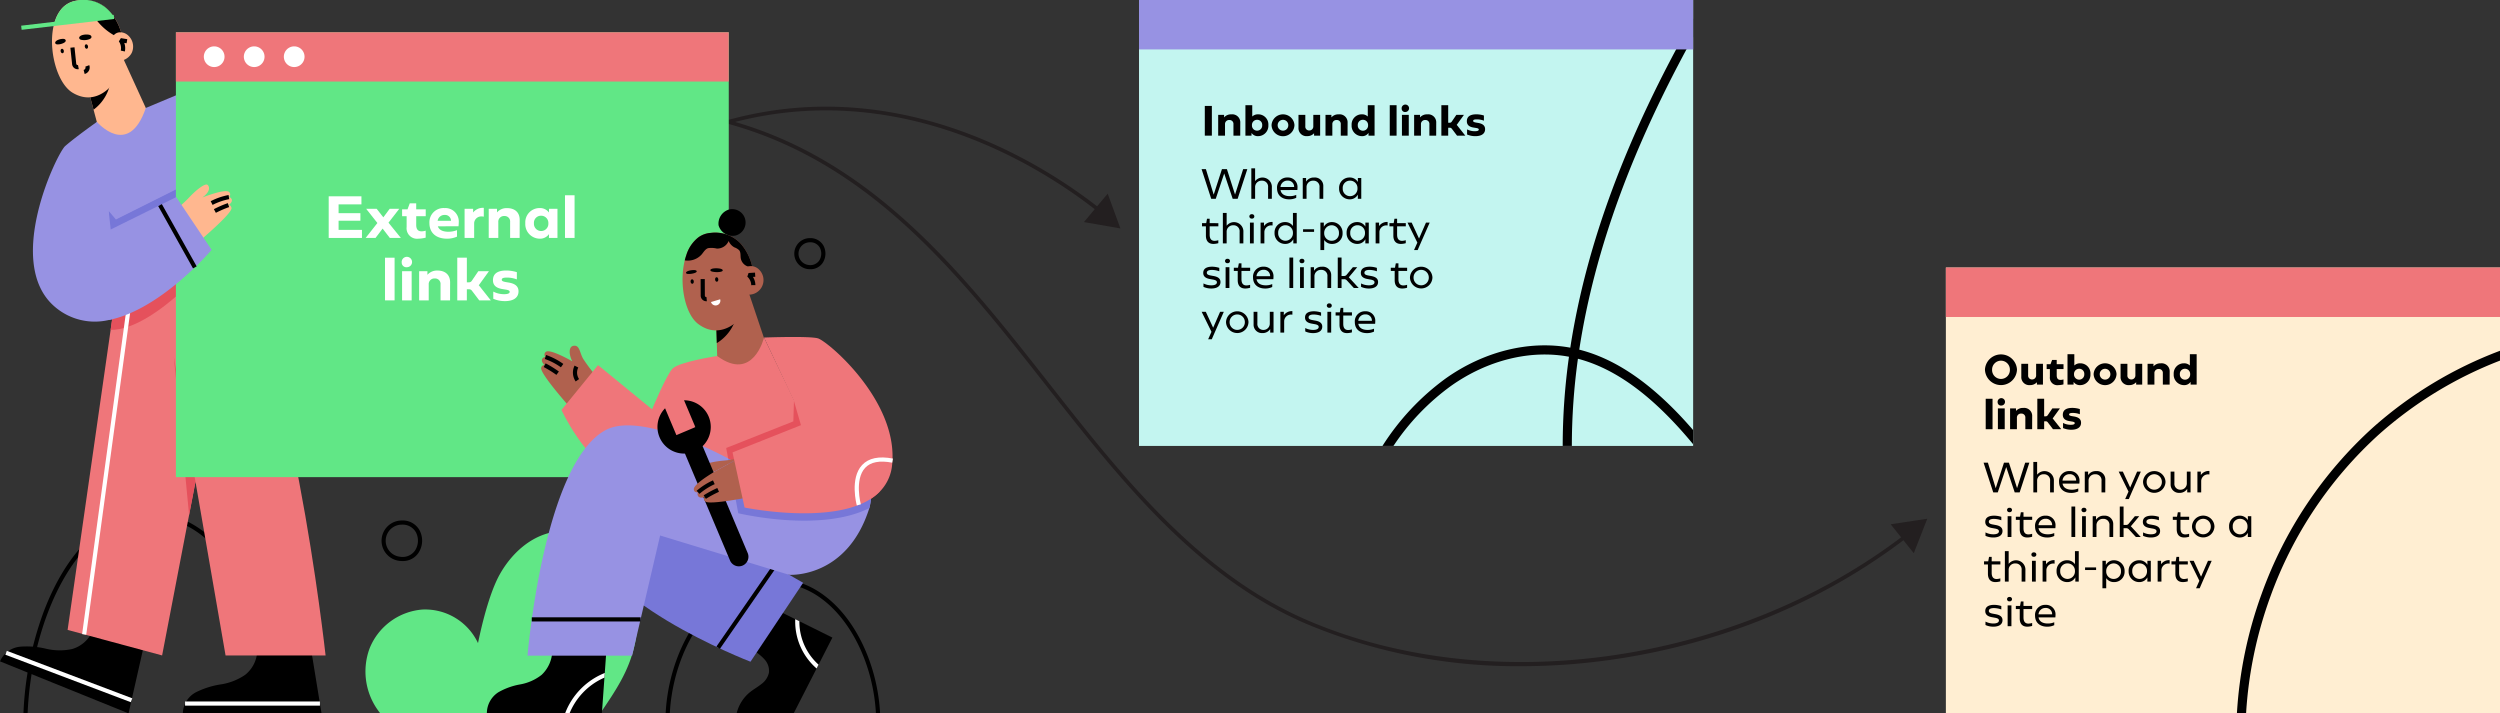 <svg xmlns="http://www.w3.org/2000/svg" xmlns:xlink="http://www.w3.org/1999/xlink" id="Layer_1" data-name="Layer 1" viewBox="0 0 672.75 192"><rect x="0" y="0" width="672.75" height="192" fill="#333333" stroke="none"/><defs><style>.cls-1{fill:none;}.cls-2{clip-path:url(#clip-path);}.cls-3{fill:#231f20;}.cls-4{fill:#ffb78f;}.cls-5{fill:#9792e3;}.cls-6{fill:#ef767a;}.cls-7{fill:#e5515c;}.cls-8{fill:#7777d8;}.cls-9{fill:#61e786;}.cls-10{fill:#fff;}.cls-11{clip-path:url(#clip-path-2);}.cls-12{clip-path:url(#clip-path-3);}.cls-13{fill:#b0614e;}.cls-14{fill:#666;}.cls-15{fill:#c3f5f0;}.cls-16{fill:#ffeed2;}</style><clipPath id="clip-path"><rect class="cls-1" x="-167.427" y="72" width="149.116" height="120"/></clipPath><clipPath id="clip-path-2"><path class="cls-1" d="M206.38 162.834l17.615 8.742L213.574 191.97H198.227a10.497 10.497.0 013.61-5.721c.982-.789 2.1-1.395 3.077-2.189a5.14 5.14.0 002.017-3.09 4.593 4.593.0 00-1.184-3.514 13.616 13.616.0 00-2.951-2.405"/></clipPath><clipPath id="clip-path-3"><path class="cls-1" d="M163.201 174.72l-1.234 17.25H131.016a6.731 6.731.0 013.084-5.675 18.059 18.059.0 015.899-2.125 12.988 12.988.0 005.737-2.554 9.1 9.1.0 002.882-6.63"/></clipPath></defs><g class="cls-2"><path d="M-88.249 213.182a111.044 111.044.0 015.833-53.474A111.046 111.046.0 01-52.473 115.02 111.046 111.046.0 01-4.758 90.184a111.047 111.047.0 0153.792.096l-.615 2.386a108.588 108.588.0 00-52.594-.088A108.573 108.573.0 00-50.83 116.856a108.574 108.574.0 00-29.272 43.696A108.578 108.578.0 00-85.81 212.835z"/></g><path class="cls-3" d="M409.357 179.277a146.537 146.537.0 01-57.749-11.369c-29.683-12.711-50.248-38.888-70.137-64.203-23.122-29.432-47.032-59.866-85.665-70.42a.5.5.0 01-.002-.964c47.06-13.043 86.005 12.506 100.566 24.095l-.623.783C281.489 45.849 243.65 21.001 197.824 32.815c37.924 11.068 61.56 41.158 84.434 70.272 19.81 25.217 40.296 51.292 69.745 63.901 49.434 21.167 115.535 11.594 160.748-23.279l.611.791c-22.337 17.227-49.636 28.61-78.947 32.919A172.452 172.452.0 01409.357 179.277z"/><polygon class="cls-3" points="298.081 52.111 301.507 61.476 291.684 59.761 298.081 52.111"/><polygon class="cls-3" points="515.001 148.872 518.634 139.586 508.775 141.081 515.001 148.872"/><path d="M73.69 191.994c-.812-18.987-7.622-37.112-17.348-46.176-4.735-4.413-10.192-6.745-15.78-6.745h-.016c-5.594.004-11.056 2.345-15.793 6.77C15.031 154.923 8.231 173.038 7.43 191.994l-1.119-.047a88.811 88.811.0 015.388-27.179c3.134-8.335 7.384-15.162 12.29-19.744 10.057-9.393 23.056-9.402 33.118-.025 9.93 9.255 16.879 27.683 17.703 46.948z"/><polygon class="cls-4" points="25.48 37.346 33.254 40.261 41.143 33.221 32.551 14.419 26.765 20.714 23.712 24.035 25.176 29.521 26.054 32.811 25.48 37.346"/><path d="M26.765 20.714l-3.052 3.321 1.464 5.486a11.753 11.753.0 004.644-7.98C28.775 21.268 27.788 20.99 26.765 20.714z"/><path class="cls-4" d="M32.903 9.905l-.078.446-.032.176-.097.538-.078.446-1.923 10.656S26.212 28.925 19.548 24.96c-3.833-2.285-6.151-9.986-5.42-16.221.063-.534.147-1.058.252-1.567.021-.098.043-.195.065-.293.004-.013.006-.024.011-.039.048-.21.102-.416.16-.618a11.823 11.823.0 01.432-1.275c.013-.037.028-.074.043-.11q.198-.47.431-.91a8.634 8.634.0 01.587-.947A6.544 6.544.0 0120.33.217 11.754 11.754.0 0123.4.032a8.902 8.902.0 015.233 2.179A13.845 13.845.0 0132.41 8.137c.128.373.226.705.301.978q.045.164.078.301c.015.054.026.104.039.152.022.091.039.162.052.217l.007.033z"/><path d="M20.919 18.633A1.525 1.525.0 0119.4 17.267l-.465-4.424L20.05 12.726l.465 4.424a.405.405.0 00.477.356l.205 1.102A1.522 1.522.0 0120.919 18.633z"/><path d="M22.824 12.598c.062.331.303.564.54.52s.378-.348.317-.679-.303-.564-.54-.52S22.762 12.267 22.824 12.598z"/><path d="M16.318 13.809c.062.331.303.564.539.519s.378-.348.317-.679-.303-.564-.54-.52S16.256 13.477 16.318 13.809z"/><path d="M22.779 19.907l-.273-1.087a.674.674.0 00.466-.891l1.048-.395a1.794 1.794.0 01-1.242 2.373z"/><path d="M23.783 9.322a1.357 1.357.0 01.55.167.56.56.0 01.285.462c-.006.31-.335.514-.635.622a3.912 3.912.0 01-2.029.158.776.776.0 01-.598-.35c-.228-.499.443-.827.721-.917A3.981 3.981.0 0123.783 9.322z"/><path d="M16.871 10.458a1.188 1.188.0 01.5.063.492.492.0 01.315.357c.041.269-.213.495-.458.632a3.435 3.435.0 01-1.733.436.682.682.0 01-.569-.215c-.271-.399.261-.78.488-.9A3.494 3.494.0 0116.871 10.458z"/><path class="cls-5" d="M26.082 32.802s8.495 9.951 13.157-3.749L50.212 24.45V79.764H22.648"/><path d="M83.706 174.72l2.82 17.25h-37.32a6.576 6.576.0 013.508-5.675 22.426 22.426.0 016.71-2.125 15.829 15.829.0 006.527-2.554 8.633 8.633.0 003.279-6.63"/><path d="M38.452 174.921 34.596 191.97.0 177.973a6.577 6.577.0 015.381-3.945 22.424 22.424.0 017.017.547 15.828 15.828.0 007.008.081 8.633 8.633.0 005.526-4.916"/><path class="cls-6" d="M87.614 176.378H60.7l-4.035-23.295-4.059-23.44-1.719 8.943-7.264 37.792-25.43-6.868L29.768 88.775l.41-2.86 2.679-18.681h26.729C77.962 88.024 87.614 176.378 87.614 176.378z"/><path class="cls-7" d="M59.586 67.234s-17.372 21.621-29.818 21.541l.41-2.86 2.679-18.681z"/><path class="cls-8" d="M59.586 67.234H32.857L30.178 85.915c-.284.069-.57.13-.856.187l-.085-29.355 1.949 2.32L47.892 50.715z"/><polygon class="cls-7" points="52.605 129.643 50.886 138.586 46.778 96.005 52.605 129.643"/><path d="M32.903 9.905l-.078.446a6.322 6.322.0 01-1.478-.509 15.741 15.741.0 01-8.05-9.745c.033-.022.069-.043.102-.065a8.902 8.902.0 015.233 2.179A13.845 13.845.0 0132.41 8.137c.128.373.226.705.301.978q.045.164.078.301c.015.054.026.104.039.152.022.091.039.162.052.217l.007.033z"/><path class="cls-9" d="M30.665 4.549 14.559 6.435c.019-.072.037-.143.058-.213a11.823 11.823.0 01.432-1.275c.013-.037.028-.074.043-.11q.198-.47.431-.91a8.634 8.634.0 01.587-.947A6.544 6.544.0 0120.33.217a9.425 9.425.0 018.303 1.994 11.395 11.395.0 012.032 2.339z"/><rect class="cls-9" x="5.671" y="5.447" width="25.078" height="1.12" transform="translate(-0.576 2.161) rotate(-6.686)"/><path class="cls-4" d="M30.288 10.021a2.21 2.21.0 011.804-1.316 3.122 3.122.0 012.193.659 4.048 4.048.0 011.19 4.808A4.048 4.048.0 0131.01 16.315"/><path d="M33.599 13.851l-1.095-.236a3.153 3.153.0 00-.519-2.474l.546-.881 1.719.287-.184 1.105-.619-.103A4.283 4.283.0 0133.599 13.851z"/><rect class="cls-10" x="-21.579" y="119.481" width="102.283" height="1.12" transform="translate(-93.373 133.112) rotate(-82.234)"/><rect class="cls-10" x="49.8" y="188.767" width="36.294" height="1.12"/><rect class="cls-10" x="17.958" y="164.004" width="1.12" height="36.092" transform="translate(-158.295 134.909) rotate(-69.263)"/><rect class="cls-9" x="47.335" y="8.672" width="148.773" height="119.724"/><rect class="cls-6" x="47.335" y="8.672" width="148.773" height="13.272"/><path class="cls-10" d="M60.421 15.261a2.784 2.784.0 11-2.784-2.784 2.784 2.784.0 012.784 2.784z"/><path class="cls-10" d="M71.187 15.261a2.784 2.784.0 11-2.784-2.784A2.784 2.784.0 0171.187 15.261z"/><path class="cls-10" d="M81.953 15.261a2.784 2.784.0 11-2.784-2.784 2.784 2.784.0 012.784 2.784z"/><path class="cls-9" d="M161.521 191.97c4.107-6.064 7.701-11.288 9.261-18.443s.911-15.011-2.982-21.214S156.441 141.96 149.21 143.121c-6.381 1.025-11.629 5.87-14.766 11.52-1.9 3.421-3.956 9.494-5.814 18.413a15.718 15.718.0 00-14.971-9.026 16.729 16.729.0 00-14.193 10.435 17.888 17.888.0 002.883 17.507"/><path d="M108.29 150.978a6.944 6.944.0 01-.74-.04h0a5.453 5.453.0 01.561-10.875h.028a5.144 5.144.0 014.793 2.69 5.97 5.97.0 01-.31 6.005A5.016 5.016.0 01108.29 150.978zm-.621-1.154a4.078 4.078.0 004.023-1.693 4.889 4.889.0 00.251-4.85 4.072 4.072.0 00-3.805-2.097h-.023a4.332 4.332.0 00-.446 8.64z"/><path d="M235.714 192c-.679-12.658-6.368-24.741-14.494-30.784a22.107 22.107.0 00-13.24-4.51h-.013a22.117 22.117.0 00-13.25 4.527c-8.123 6.054-13.805 18.13-14.474 30.767l-1.119-.059c.686-12.956 6.544-25.361 14.923-31.606a22.883 22.883.0 0127.842-.017c8.382 6.233 14.248 18.646 14.944 31.623z"/><path d="M218.034 72.449a5.12 5.12.0 01-.544-.029h0a4.182 4.182.0 01.43-8.341h.02a3.997 3.997.0 013.677 2.068 4.568 4.568.0 01-.237 4.595A3.911 3.911.0 01218.034 72.449zm-.424-1.144a2.879 2.879.0 002.842-1.19 3.468 3.468.0 00.178-3.44 2.875 2.875.0 00-2.689-1.475h-.017a3.062 3.062.0 00-.315 6.106z"/><path d="M206.38 162.834l17.615 8.742L213.574 191.97H198.227a10.497 10.497.0 013.61-5.721c.982-.789 2.1-1.395 3.077-2.189a5.14 5.14.0 002.017-3.09 4.593 4.593.0 00-1.184-3.514 13.616 13.616.0 00-2.951-2.405"/><g class="cls-11"><path class="cls-10" d="M228.127 183.768a16.679 16.679.0 01-13.942-19.025l1.107.171a15.559 15.559.0 0013.005 17.747z"/></g><path d="M163.201 174.72l-1.234 17.25H131.016a6.731 6.731.0 013.084-5.675 18.059 18.059.0 015.899-2.125 12.988 12.988.0 005.737-2.554 9.1 9.1.0 002.882-6.63"/><g class="cls-12"><path class="cls-10" d="M151.959 198.636l-1.12-.002a18.909 18.909.0 0117.64-18.838l.075 1.118a17.789 17.789.0 00-16.595 17.722z"/></g><path class="cls-8" d="M192.089 143.037l24.034 13.791-14.168 21.239s-45.32-17.451-43.275-35.788S199.93 128.64 199.93 128.64"/><polygon class="cls-13" points="206.424 93.441 205.858 99.076 191.973 100.255 192.993 95.798 192.69 85.757 201.284 78.137 206.424 93.441"/><rect x="187.52" y="162.786" width="26.624" height="1.121" transform="translate(-47.777 235.518) rotate(-55.311)"/><path d="M198.22 84.902a11.748 11.748.0 01-5.332 7.431L192.7 86.06l2.561-2.285C196.253 84.152 197.208 84.526 198.22 84.902z"/><path class="cls-13" d="M202.733 73.573l-.174.605-3.247 11.375s-5.143 6.278-11.377 1.665c-3.374-2.5-4.938-9.641-3.985-15.581.022-.15.048-.299.076-.449.035-.193.074-.382.113-.57l.019-.085c.011-.056.024-.113.037-.171.024-.099.046-.197.072-.295.03-.119.059-.237.093-.356.039-.152.084-.301.13-.451.058-.193.121-.386.186-.575a9.668 9.668.0 013.219-4.783 6.227 6.227.0 011.064-.637 5.404 5.404.0 01.533-.223c.145-.054.297-.102.447-.143a6.282 6.282.0 011.247-.223l.122-.011a9.393 9.393.0 017.943 2.82 13.872 13.872.0 013.174 6.32c.069.295.122.562.165.794l.015.08.026.161c.022.148.043.282.059.39.022.149.033.254.037.306A.187.187.0 01202.733 73.573z"/><path d="M190.084 81.067a1.526 1.526.0 01-1.527-1.519l-.02-4.45 1.12-.005.02 4.45a.405.405.0 00.439.402l.094 1.117Q190.147 81.067 190.084 81.067z"/><path d="M192.431 75.243c.028.336.245.591.485.571s.411-.308.383-.644-.245-.591-.485-.571S192.403 74.907 192.431 75.243z"/><path d="M185.835 75.797c.028.336.245.591.485.571s.411-.308.383-.644-.245-.591-.485-.571S185.807 75.462 185.835 75.797z"/><path d="M193.688 72.277a1.822 1.822.0 01.541.159c.157.083.273.212.259.342-.024.214-.365.331-.673.382a5.605 5.605.0 01-2.043-.048.88.88.0 01-.579-.289c-.199-.364.492-.539.775-.58A5.716 5.716.0 01193.688 72.277z"/><path d="M186.741 72.677a1.482 1.482.0 01.485.065c.145.052.26.153.262.273.004.198-.278.354-.537.445a4.689 4.689.0 01-1.769.255.722.722.0 01-.533-.178c-.213-.302.363-.561.604-.64A4.777 4.777.0 01186.741 72.677z"/><path class="cls-10" d="M193.798 80.538a1.288 1.288.0 11-2.468.738"/><path d="M197.94 63.379a3.61 3.61.0 00-1.643-7.028 3.962 3.962.0 00-2.929 4.288 3.93 3.93.0 004.572 2.74z"/><path d="M202.425 71.804a2.737 2.737.0 01-1.212-.11A2.842 2.842.0 01199.336 69.48c-.115-.733.041-1.574-.431-2.148a3.738 3.738.0 00-1.264-.761 3.433 3.433.0 01-1.561-1.724 3.338 3.338.0 01-3.18 2.044 6.201 6.201.0 00-2.357-.111c-.78.273-1.208 1.08-1.743 1.71a5.007 5.007.0 01-4.533 1.578c.03-.119.059-.237.093-.356.039-.152.084-.301.13-.451.058-.193.121-.386.186-.575a9.668 9.668.0 013.219-4.783 6.227 6.227.0 011.064-.637 5.404 5.404.0 01.533-.223c.145-.054.297-.102.447-.143a6.282 6.282.0 011.247-.223l.122-.011a9.393 9.393.0 017.943 2.82A13.872 13.872.0 01202.425 71.804z"/><path class="cls-13" d="M200.153 72.738a2.211 2.211.0 011.927-1.13 3.123 3.123.0 012.117.876 3.925 3.925.0 01-3.955 6.59"/><path d="M202.157 76.741A3.154 3.154.0 00201.1 74.443l.337-.98 1.74-.103.066 1.118-.627.037a4.283 4.283.0 01.661 2.212z"/><path class="cls-13" d="M154.019 97.226c-.838-1.501-1.197-3.979.37-4.18 1.64-.21 1.582 1.871 2.545 3.517a44.217 44.217.0 003.284 4.4l-7.013 8.453S145.22 100.438 145.63 98.97c.246-.879.941-.695.941-.695s-.918-.811-.73-1.517a.974.974.0 01.941-.695.929.929.0 01.111-1.386C147.768 94.054 150.972 95.542 154.019 97.226z"/><path d="M150.938 98.845a17.062 17.062.0 00-4.322-2.247l.332-1.07a17.863 17.863.0 014.644 2.407z"/><path d="M149.725 100.881a28.297 28.297.0 00-3.41-2.107l.512-.997a28.886 28.886.0 013.568 2.206z"/><path d="M154.915 102.651a4.213 4.213.0 01-.296-4.268l.995.515a3.067 3.067.0 00.215 3.107z"/><path class="cls-6" d="M205.6 90.83s-2.89 12.128-12.606 4.969c0 0-10.358 1.569-12.063 3.444s-5.455 10.909-5.455 10.909L160.933 98.251l-9.838 12.065s21.532 49.189 71.766 16.54"/><polygon class="cls-14" points="188.43 122.424 187.237 112.879 185.703 124.64 188.43 122.424"/><path class="cls-5" d="M141.957 176.435h28.144l7.538-32.336 34.711 10.58s15.592 1.114 21.589-17.953a13.638 13.638.0 00.44-2.516 24.446 24.446.0 00.155-3.457l-36.307-6.136s-.189-.109-.542-.307c-.392-.218-.985-.544-1.745-.946-6.399-3.385-24.569-12.169-32.997-7.611C146.238 124.787 141.957 176.435 141.957 176.435z"/><path class="cls-8" d="M195.939 123.364l2.719 14.743s21.989 5.327 35.281-1.381a21.608 21.608.0 00.44-2.516 24.446 24.446.0 00.155-3.457l-36.307-6.136s-.189-.109-.542-.307C197.292 124.091 196.699 123.766 195.939 123.364z"/><path class="cls-7" d="M195.419 120.549l.52 2.814c.76.402 1.353.728 1.745.946.353.198.542.307.542.307l36.307 6.136a24.446 24.446.0 01-.155 3.457 13.738 13.738.0 002.364-1.907l-23.085-24.366-.171 5.455z"/><path class="cls-13" d="M192.461 126.819c-2.083.612-3.448.146-3.609-.973-.132-.919 3.08-1.669 5.898-1.893a34.556 34.556.0 004.02-.621"/><path d="M177.488 117.675a7.174 7.174.0 011.484-7.807l3.047 7.225 5.103-2.152-3.047-7.225a7.172 7.172.0 014.997 12.335l12.131 28.766a2.58 2.58.0 01-1.375 3.38h0a2.58 2.58.0 01-3.38-1.375l-12.131-28.767A7.172 7.172.0 01177.488 117.675z"/><path class="cls-13" d="M198.771 123.332l.009-.002 3.8 10.273s-11.735 2.416-12.797 1.329a.789.789.0 01-.131-1.159s-1.158.388-1.674-.126a.972.972.0 01-.13-1.159s-1.049.188-1.141-.788c-.101-1.067 2.782-3.091 5.756-4.881"/><path d="M188.228 132.899l-.761-.822a17.816 17.816.0 014.396-2.809l.461 1.021A16.895 16.895.0 00188.228 132.899z"/><path d="M189.955 134.244l-.607-.942a28.839 28.839.0 013.685-1.981l.443 1.029A28.257 28.257.0 00189.955 134.244z"/><path class="cls-6" d="M197.124 121.743l.561 2.567 2.678 12.263s22.984 4.757 34.016-2.363a13.738 13.738.0 002.364-1.907 11.792 11.792.0 003.336-7.321c1.704-17.046-17.216-33.068-19.943-33.92-2.212-.692-14.534-.23-14.534-.23l8.057 17.105 1.875 6.477z"/><path class="cls-10" d="M230.567 136.012c-.08-.295-1.926-7.269 1.418-10.872 1.745-1.88 4.54-2.463 8.308-1.736l-.213 1.1c-3.361-.65-5.808-.18-7.272 1.396-2.922 3.146-1.177 9.752-1.159 9.818z"/><rect x="143.098" y="166.118" width="29.278" height="1.12"/><path class="cls-4" d="M54.464 53.136c1.728-1.223 2.198-2.55 1.439-3.35-.623-.657-3.14 1.347-5.016 3.367a33.758 33.758.0 01-2.914 2.706l5.56 9.122s8.947-7.516 8.759-8.986c-.113-.881-.808-.801-.808-.801s.998-.651.916-1.357a.948.948.0 00-.808-.801.903.903.0 00.088-1.35C60.925 50.963 57.632 51.944 54.464 53.136z"/><path d="M57.208 55.142l-.515-.995a17.385 17.385.0 014.813-1.665l.173 1.107A16.564 16.564.0 0057.208 55.142z"/><path d="M58.089 57.271l-.533-.986a28.136 28.136.0 013.747-1.622l.362 1.06a27.523 27.523.0 00-3.576 1.548z"/><path class="cls-5" d="M56.95 67.234S43.844 82.676 30.178 85.915c-.284.069-.57.13-.856.187a16.486 16.486.0 01-14.471-3.462C.931 70.947 15.353 41.207 17.543 39.299c2.877-2.506 8.538-6.497 8.538-6.497l3.156 23.945.557 5.012 17.634-8.724z"/><rect x="47.189" y="53.973" width="1.121" height="19.201" transform="translate(-24.953 31.386) rotate(-29.21)"/><path class="cls-10" d="M97.403 61.86v2.172h-8.95V52.826h8.81V54.997H91.114v2.367h5.869v2.031H91.114V61.86z"/><path class="cls-10" d="M104.906 64.032l-1.947-2.522-1.905 2.522H98.392l3.165-4.021-3.025-3.824h2.83l1.793 2.298 1.709-2.298h2.577l-2.9 3.74 3.334 4.104z"/><path class="cls-10" d="M112.003 58.177v2.339c0 1.149.448 1.737 1.442 1.737a3.91 3.91.0 001.106-.182v1.877a8.311 8.311.0 01-1.947.28 2.824 2.824.0 01-3.18-3.138V58.177h-1.218V56.328h1.456l.603-1.611h1.737v1.611h2.563v1.849z"/><path class="cls-10" d="M123.387 60.88l-5.561.028c.322.925 1.232 1.457 2.899 1.457a6.441 6.441.0 002.255-.435v1.751a6.603 6.603.0 01-2.717.547c-2.9.0-4.707-1.569-4.707-4.189a3.82 3.82.0 014.062-4.049 3.626 3.626.0 013.838 3.824C123.457 60.054 123.429 60.516 123.387 60.88zm-5.617-1.471H121.37a1.595 1.595.0 00-1.737-1.568 1.848 1.848.0 00-1.863 1.568z"/><path class="cls-10" d="M130.189 55.935v2.381a1.828 1.828.0 00-.505-.069 1.91 1.91.0 00-2.087 1.751v4.034H125.02V56.188h2.297v.995a3.333 3.333.0 012.873-1.247z"/><path class="cls-10" d="M139.851 59.185l-.015 4.847h-2.563V59.746a1.464 1.464.0 00-1.555-1.611 1.524 1.524.0 00-1.625 1.639v4.259h-2.577V56.188h2.228v.967a3.4 3.4.0 012.717-1.148C138.436 56.006 139.851 57.057 139.851 59.185z"/><path class="cls-10" d="M150.014 56.188v7.845h-2.297l.014-1.037a2.904 2.904.0 01-2.507 1.233 3.927 3.927.0 01-3.866-4.175 3.832 3.832.0 013.838-4.062 2.979 2.979.0 012.535 1.191v-.995zm-2.451 3.894a1.939 1.939.0 00-1.989-2.031 1.894 1.894.0 00-1.891 2.031 1.945 1.945.0 103.88.0z"/><path class="cls-10" d="M154.617 64.032H152.04V52.546h2.577z"/><path class="cls-10" d="M106.185 80.832h-2.578V69.346h2.578z"/><path class="cls-10" d="M108.101 70.69a1.398 1.398.0 111.4 1.219A1.247 1.247.0 01108.101 70.69zm2.676 10.142h-2.578V72.987h2.578z"/><path class="cls-10" d="M121.126 75.985l-.014 4.847h-2.563V76.546a1.464 1.464.0 00-1.555-1.611 1.523 1.523.0 00-1.625 1.639V80.832h-2.578V72.987h2.228v.967a3.401 3.401.0 012.718-1.149C119.711 72.806 121.126 73.856 121.126 75.985z"/><path class="cls-10" d="M132.074 80.832h-3.109l-1.976-2.606a.902.902.0 00-.841-.378h-.518V80.832h-2.578V69.346h2.578v6.625h.504a.913.913.0 00.868-.476l1.709-2.508h2.857l-2.647 3.67a.626.626.0 01-.085.099l.211.252z"/><path class="cls-10" d="M132.741 80.397V78.465a6.174 6.174.0 002.913.7c.953.0 1.499-.196 1.499-.631.0-.266-.182-.476-1.149-.616l-.673-.112c-1.568-.224-2.675-.854-2.675-2.409.0-1.835 1.372-2.605 3.6-2.605a9.84 9.84.0 012.83.448v1.947a7.467 7.467.0 00-2.676-.49c-.826.0-1.387.126-1.387.574.0.309.252.49 1.162.644l.673.112c1.345.224 2.676.756 2.676 2.367.0 1.709-1.359 2.634-3.671 2.634A7.598 7.598.0 01132.741 80.397z"/><rect class="cls-15" x="306.507" width="149.116" height="120"/><path d="M422.568 93.559c-10.962-2.031-23.113.945-33.422 8.203A66.477 66.477.0 00372.019 120h2.957a63.067 63.067.0 0115.59-16.223c9.797-6.898 21.308-9.723 31.645-7.778A173.541 173.541.0 00420.522 120h2.462a171.029 171.029.0 011.637-23.459c8.454 2.212 16.762 7.662 25.329 16.604 1.974 2.06 3.859 4.201 5.672 6.4v-3.81c-1.266-1.46-2.555-2.899-3.893-4.295-8.98-9.372-17.752-15.066-26.75-17.352.02-.131.041-.265.061-.396 4.112-26.461 14.136-53.899 30.582-83.679V4.992c-17.862 31.516-28.683 60.44-33.017 88.323z"/><rect class="cls-5" x="306.507" width="149.116" height="13.302"/><path d="M324.212 36.502V28.506h1.899v7.996z"/><path d="M333.759 33.044l-.01 3.458H331.92V33.443a1.045 1.045.0 00-1.109-1.149 1.087 1.087.0 00-1.159 1.169v3.039h-1.839V30.904h1.589v.691a2.427 2.427.0 011.938-.82 2.158 2.158.0 012.419 2.269z"/><path d="M341.318 33.673a2.793 2.793.0 01-2.758 2.969 2.059 2.059.0 01-1.779-.869v.73h-1.639V28.307h1.839v3.048a2.191 2.191.0 011.589-.59A2.727 2.727.0 01341.318 33.673zm-1.658.011a1.351 1.351.0 00-1.35-1.449 1.376 1.376.0 00-1.409 1.449 1.383 1.383.0 102.759.0z"/><path d="M342.173 33.653a3.09 3.09.0 016.166.0 3.084 3.084.0 01-6.166.0zm4.507.02a1.429 1.429.0 00-2.858.0 1.43 1.43.0 102.858.0z"/><path d="M355.249 30.904v5.598H353.62v-.649a2.399 2.399.0 01-1.839.779 2.144 2.144.0 01-2.359-2.269v-3.459h1.839v3.059a1.029 1.029.0 001.04 1.149 1.075 1.075.0 001.109-1.169V30.904z"/><path d="M362.639 33.044l-.01 3.458H360.8V33.443a1.045 1.045.0 00-1.109-1.149 1.087 1.087.0 00-1.159 1.169v3.039h-1.839V30.904h1.589v.691a2.427 2.427.0 011.938-.82A2.158 2.158.0 01362.639 33.044z"/><path d="M369.898 28.307v8.195h-1.629v-.75a2.027 2.027.0 01-1.789.89 2.799 2.799.0 01-2.758-2.969 2.729 2.729.0 012.758-2.908 2.16 2.16.0 011.59.6V28.307zm-1.749 5.377a1.383 1.383.0 00-1.419-1.449 1.351 1.351.0 00-1.349 1.449 1.388 1.388.0 102.768.0z"/><path d="M375.821 36.502h-1.839V28.307h1.839z"/><path d="M377.191 29.266a.998.998.0 111 .869.89.89.0 01-1-.869zM379.1 36.502h-1.839V30.904H379.1z"/><path d="M386.488 33.044l-.01 3.458h-1.829V33.443a1.045 1.045.0 00-1.109-1.149 1.087 1.087.0 00-1.159 1.169v3.039h-1.839V30.904h1.589v.691a2.427 2.427.0 011.938-.82A2.158 2.158.0 01386.488 33.044z"/><path d="M394.308 36.502H392.09l-1.41-1.859a.643.643.0 00-.6-.27h-.369v2.129h-1.839V28.307h1.839v4.727h.359a.651.651.0 00.62-.34l1.219-1.789h2.039l-1.889 2.619a.448.448.0 01-.06.07l.15.18z"/><path d="M394.792 36.191V34.812a4.398 4.398.0 002.078.5c.68.0 1.069-.14 1.069-.45.0-.19-.13-.34-.819-.44l-.48-.08c-1.119-.16-1.909-.609-1.909-1.719.0-1.31.98-1.859 2.568-1.859a6.976 6.976.0 012.02.32v1.389a5.326 5.326.0 00-1.909-.35c-.59.0-.989.09-.989.41.0.22.18.35.829.459l.48.08c.959.16 1.908.54 1.908 1.689.0 1.22-.969 1.879-2.618 1.879A5.406 5.406.0 01394.792 36.191z"/><path d="M335.656 45.506l-2.609 7.996h-1.329l-2.278-6.807h-.01L327.16 53.502h-1.219l-2.599-7.996h1.159L326.6 52.362h.01l2.219-6.856h1.33l2.188 6.837h.01l2.179-6.837z"/><path d="M342.259 50.144l-.01 3.358H341.24V50.394a1.6 1.6.0 00-1.68-1.77 1.71 1.71.0 00-1.809 1.8v3.078h-1.02V45.307h1.02v3.438a2.523 2.523.0 014.507 1.399z"/><path d="M349.119 51.133l-.01-.01v.01l-4.518.01c.18 1.04 1.029 1.64 2.519 1.64a4.252 4.252.0 001.709-.34v.789a4.324 4.324.0 01-1.889.41c-2.009.0-3.278-1.119-3.278-2.979a2.708 2.708.0 012.839-2.898 2.543 2.543.0 012.668 2.669C349.159 50.583 349.14 50.903 349.119 51.133zm-4.537-.81H348.25v-.029a1.654 1.654.0 00-1.77-1.69A1.845 1.845.0 00344.582 50.323z"/><path d="M356.099 50.144l-.01 3.358H355.08V50.394a1.6 1.6.0 00-1.68-1.77 1.71 1.71.0 00-1.809 1.8v3.078h-1.02V47.904h.899v.96a2.423 2.423.0 012.148-1.09A2.259 2.259.0 01356.099 50.144z"/><path d="M366.318 47.904v5.598H365.39l.01-1.13a2.423 2.423.0 01-2.19 1.27 2.839 2.839.0 01-2.858-2.958 2.776 2.776.0 012.829-2.919 2.49 2.49.0 012.219 1.21v-1.07zm-1.02 2.799v-.04a1.98 1.98.0 00-2.028-2.049 1.927 1.927.0 00-1.94 2.069 1.976 1.976.0 001.959 2.108A2.016 2.016.0 00365.299 50.703z"/><path d="M325.521 60.904v2.249c0 1.069.42 1.659 1.339 1.659a3.878 3.878.0 00.989-.17v.799a5.089 5.089.0 01-1.299.2c-1.379.0-2.039-.84-2.039-2.238V60.904h-1.049v-.85h1.129l.22-1.199h.71v1.199H327.86v.85z"/><path d="M334.599 62.144l-.01 3.358H333.58V62.394a1.6 1.6.0 00-1.68-1.77 1.71 1.71.0 00-1.809 1.8v3.078h-1.02V57.307h1.02v3.438a2.523 2.523.0 014.507 1.399z"/><path d="M336.202 58.235a.604.604.0 01.68-.589.593.593.0 110 1.179A.604.604.0 01336.202 58.235zm1.18 7.267h-1.02V59.904h1.02z"/><path d="M342.45 59.735v.949a.834.834.0 00-.25-.03 1.836 1.836.0 00-1.959 1.749v3.099h-1.02v-5.598h.92v.941A2.598 2.598.0 01342.45 59.735z"/><path d="M348.949 57.307v8.195h-.92v-1.13a2.406 2.406.0 01-2.179 1.27 2.841 2.841.0 01-2.868-2.958 2.777 2.777.0 012.838-2.919 2.481 2.481.0 012.109 1.06V57.307zm-1.02 5.356a1.979 1.979.0 00-2.018-2.049 1.928 1.928.0 00-1.949 2.069 1.978 1.978.0 001.969 2.108A2.025 2.025.0 00347.93 62.663z"/><path d="M353.621 62.394h-2.969v-.7h2.969z"/><path d="M361.289 62.724a2.778 2.778.0 01-2.839 2.918 2.477 2.477.0 01-2.108-1.06v2.719h-1.02V59.904h.919v1.13a2.409 2.409.0 012.179-1.27A2.842 2.842.0 01361.289 62.724zm-.98-.011a1.975 1.975.0 00-1.969-2.099 2.024 2.024.0 00-1.999 2.129 1.978 1.978.0 002.019 2.049A1.937 1.937.0 00360.309 62.713z"/><path d="M368.339 59.904v5.598H367.41l.01-1.13a2.423 2.423.0 01-2.19 1.27 2.839 2.839.0 01-2.858-2.958 2.776 2.776.0 012.829-2.919 2.49 2.49.0 012.219 1.21v-1.07zm-1.02 2.799v-.04a1.98 1.98.0 00-2.028-2.049 1.927 1.927.0 00-1.94 2.069 1.976 1.976.0 001.959 2.108 2.016 2.016.0 002.009-2.089z"/><path d="M373.411 59.735v.949a.839.839.0 00-.25-.03 1.835 1.835.0 00-1.959 1.749v3.099h-1.02v-5.598h.919v.941A2.6 2.6.0 01373.411 59.735z"/><path d="M375.962 60.904v2.249c0 1.069.42 1.659 1.339 1.659a3.878 3.878.0 00.989-.17v.799a5.088 5.088.0 01-1.299.2c-1.379.0-2.039-.84-2.039-2.238V60.904h-1.049v-.85h1.129l.22-1.199h.71v1.199h2.339v.85z"/><path d="M384.729 59.904l-2.469 5.617-.769 1.779h-.98l.899-2.009-2.648-5.388h1.119l1.959 4.248h.04l1.85-4.248z"/><path d="M323.852 77.191v-.919a4.715 4.715.0 002.099.51c.909.0 1.52-.25 1.52-.819.0-.43-.4-.63-1.239-.76l-.49-.09c-.989-.15-1.949-.53-1.949-1.669.0-1.21.98-1.68 2.439-1.68a6.548 6.548.0 011.879.32v.919a6.279 6.279.0 00-1.959-.369c-.79.0-1.399.199-1.399.77.0.449.409.629 1.209.759l.43.08c.89.15 2.039.45 2.039 1.649.0 1.159-.98 1.749-2.478 1.749A4.985 4.985.0 01323.852 77.191z"/><path d="M329.652 70.235a.604.604.0 01.68-.589.593.593.0 110 1.179A.604.604.0 01329.652 70.235zm1.179 7.267h-1.02V71.904h1.02z"/><path d="M334.081 72.904v2.249c0 1.069.42 1.659 1.339 1.659a3.877 3.877.0 00.989-.17v.799a5.087 5.087.0 01-1.299.2c-1.379.0-2.039-.84-2.039-2.238V72.904h-1.049v-.85h1.129l.22-1.199h.71v1.199H336.42v.85z"/><path d="M342.659 75.133l-.01-.01v.01l-4.518.01c.18 1.04 1.029 1.64 2.518 1.64a4.252 4.252.0 001.709-.34v.789a4.324 4.324.0 01-1.889.41c-2.01.0-3.278-1.119-3.278-2.979a2.707 2.707.0 012.838-2.898 2.544 2.544.0 012.669 2.669C342.699 74.583 342.679 74.903 342.659 75.133zm-4.538-.81h3.668v-.029a1.654 1.654.0 00-1.768-1.69A1.846 1.846.0 00338.121 74.323z"/><path d="M348.001 77.502h-1.02V69.307h1.02z"/><path d="M349.682 70.235a.604.604.0 01.68-.589.593.593.0 110 1.179A.604.604.0 01349.682 70.235zm1.179 7.267h-1.02V71.904H350.86z"/><path d="M358.227 74.144l-.01 3.358h-1.009V74.394a1.6 1.6.0 00-1.68-1.77 1.71 1.71.0 00-1.809 1.8v3.078H352.701V71.904H353.6v.96a2.423 2.423.0 012.148-1.09A2.259 2.259.0 01358.227 74.144z"/><path d="M365.628 77.502h-1.31l-1.869-2.029a.901.901.0 00-.819-.33h-.619v2.359h-1.02V69.307h1.02v4.957h.609a.862.862.0 00.829-.42l1.609-1.94h1.17l-2.06 2.48-.21.239a1.928 1.928.0 01.2.2z"/><path d="M366.261 77.191v-.919a4.721 4.721.0 002.099.51c.91.0 1.52-.25 1.52-.819.0-.43-.4-.63-1.239-.76l-.489-.09c-.99-.15-1.949-.53-1.949-1.669.0-1.21.98-1.68 2.438-1.68a6.543 6.543.0 011.879.32v.919a6.274 6.274.0 00-1.959-.369c-.789.0-1.399.199-1.399.77.0.449.41.629 1.21.759l.43.08c.89.15 2.039.45 2.039 1.649.0 1.159-.98 1.749-2.48 1.749A4.992 4.992.0 01366.261 77.191z"/><path d="M376.319 72.904v2.249c0 1.069.42 1.659 1.34 1.659a3.878 3.878.0 00.989-.17v.799a5.088 5.088.0 01-1.299.2c-1.38.0-2.039-.84-2.039-2.238V72.904h-1.05v-.85h1.13l.22-1.199h.709v1.199h2.339v.85z"/><path d="M379.421 74.653a3.027 3.027.0 016.047.0 3.024 3.024.0 01-6.047.0zm5.067.01a2.049 2.049.0 00-4.098.0 2.05 2.05.0 104.098.0z"/><path d="M329.329 83.904 326.86 89.521l-.769 1.779h-.98l.899-2.009-2.648-5.388h1.119l1.959 4.248h.04l1.85-4.248z"/><path d="M329.922 86.653a3.027 3.027.0 016.047.0 3.024 3.024.0 01-6.047.0zm5.067.01a2.049 2.049.0 00-4.098.0 2.05 2.05.0 104.098.0z"/><path d="M342.709 83.904v5.598h-.899v-.95a2.375 2.375.0 01-2.068 1.08 2.246 2.246.0 01-2.4-2.369V83.904h1.02v3.108a1.583 1.583.0 001.6 1.77A1.693 1.693.0 00341.7 86.983V83.904z"/><path d="M347.78 83.735v.949a.834.834.0 00-.25-.03 1.836 1.836.0 00-1.959 1.749v3.099h-1.02v-5.598h.92v.941A2.598 2.598.0 01347.78 83.735z"/><path d="M351.242 89.191v-.919a4.721 4.721.0 002.099.51c.91.0 1.52-.25 1.52-.819.0-.43-.399-.63-1.239-.76l-.489-.09c-.99-.15-1.949-.53-1.949-1.669.0-1.21.98-1.68 2.438-1.68a6.543 6.543.0 011.879.32v.919a6.273 6.273.0 00-1.959-.369c-.789.0-1.4.199-1.4.77.0.449.41.629 1.21.759l.43.08c.89.15 2.039.45 2.039 1.649.0 1.159-.98 1.749-2.479 1.749A4.992 4.992.0 01351.242 89.191z"/><path d="M357.042 82.235a.604.604.0 01.68-.589.593.593.0 110 1.179A.605.605.0 01357.042 82.235zm1.18 7.267H357.202V83.904h1.02z"/><path d="M361.471 84.904v2.249c0 1.069.42 1.659 1.34 1.659a3.878 3.878.0 00.989-.17v.799a5.089 5.089.0 01-1.299.2c-1.38.0-2.039-.84-2.039-2.238V84.904h-1.05v-.85h1.13l.22-1.199h.709v1.199h2.339v.85z"/><path d="M370.049 87.133l-.01-.01v.01l-4.518.01c.18 1.04 1.029 1.64 2.519 1.64a4.252 4.252.0 001.709-.34v.789a4.324 4.324.0 01-1.889.41c-2.009.0-3.278-1.119-3.278-2.979a2.708 2.708.0 012.839-2.898 2.543 2.543.0 012.668 2.669C370.089 86.583 370.069 86.903 370.049 87.133zm-4.537-.81H369.18v-.029a1.654 1.654.0 00-1.77-1.69A1.845 1.845.0 00365.512 86.323z"/><rect class="cls-16" x="523.634" y="72" width="149.116" height="120"/><path d="M608.644 159.708A113.449 113.449.0 00601.953 192h2.468a111.009 111.009.0 016.538-31.449 108.572 108.572.0 0129.272-43.696A106.822 106.822.0 01672.75 97.04V94.393A109.422 109.422.0 00638.587 115.02 111.047 111.047.0 00608.644 159.708z"/><rect class="cls-6" x="523.634" y="72" width="149.116" height="13.302"/><path d="M534.153 99.433a4.315 4.315.0 018.615.0 4.309 4.309.0 01-8.615.0zm6.707.021a2.394 2.394.0 10-4.788.0 2.397 2.397.0 104.788.0z"/><path d="M549.76 97.904v5.598h-1.629v-.649a2.397 2.397.0 01-1.839.779 2.143 2.143.0 01-2.358-2.269v-3.459h1.839v3.059a1.029 1.029.0 001.039 1.15 1.075 1.075.0 001.109-1.169V97.904z"/><path d="M553.462 99.324v1.669c0 .819.32 1.239 1.029 1.239a2.772 2.772.0 00.79-.13v1.339a5.89 5.89.0 01-1.39.2 2.015 2.015.0 01-2.268-2.238V99.324h-.869V98.005h1.039l.43-1.149h1.239v1.149h1.829v1.319z"/><path d="M562.54 100.673a2.793 2.793.0 01-2.759 2.969 2.057 2.057.0 01-1.778-.869v.73h-1.64V95.307h1.839v3.048a2.194 2.194.0 011.59-.59A2.728 2.728.0 01562.54 100.673zm-1.659.011a1.351 1.351.0 00-1.35-1.449 1.376 1.376.0 00-1.409 1.449 1.383 1.383.0 102.759.0z"/><path d="M563.393 100.653a3.09 3.09.0 016.167.0 3.085 3.085.0 01-6.167.0zm4.508.019a1.429 1.429.0 00-2.858.0 1.43 1.43.0 102.858.0z"/><path d="M576.47 97.904v5.598h-1.629v-.649a2.397 2.397.0 01-1.839.779 2.143 2.143.0 01-2.358-2.269v-3.459h1.839v3.059a1.029 1.029.0 001.039 1.15 1.075 1.075.0 001.109-1.169V97.904z"/><path d="M583.86 100.044l-.011 3.458H582.02v-3.059a1.045 1.045.0 00-1.109-1.149 1.087 1.087.0 00-1.159 1.169v3.039h-1.839V97.904h1.589v.691a2.427 2.427.0 011.94-.82A2.158 2.158.0 01583.86 100.044z"/><path d="M591.12 95.307v8.195h-1.629v-.75a2.03 2.03.0 01-1.789.89 2.799 2.799.0 01-2.759-2.969 2.73 2.73.0 012.759-2.908 2.156 2.156.0 011.589.6V95.307zm-1.749 5.377a1.383 1.383.0 00-1.419-1.449 1.351 1.351.0 00-1.35 1.449 1.388 1.388.0 102.768.0z"/><path d="M536.192 115.502h-1.839v-8.195h1.839z"/><path d="M537.563 108.266a.998.998.0 11.999.869A.889.889.0 01537.563 108.266zm1.909 7.236h-1.839v-5.598h1.839z"/><path d="M546.86 112.044l-.011 3.458H545.02v-3.059a1.045 1.045.0 00-1.109-1.149 1.087 1.087.0 00-1.159 1.169v3.039h-1.839v-5.598h1.589v.691a2.427 2.427.0 011.94-.82A2.158 2.158.0 01546.86 112.044z"/><path d="M554.68 115.502h-2.219l-1.409-1.859a.643.643.0 00-.6-.27h-.37v2.129H548.243v-8.195h1.839v4.727h.36a.651.651.0 00.619-.34l1.22-1.789H554.32l-1.89 2.619a.441.441.0 01-.06.07l.149.18z"/><path d="M555.163 115.191v-1.379a4.402 4.402.0 002.079.5c.68.0 1.069-.14 1.069-.45.0-.19-.13-.34-.819-.44l-.48-.08c-1.119-.16-1.908-.609-1.908-1.719.0-1.31.98-1.859 2.568-1.859a6.975 6.975.0 012.019.32v1.389a5.316 5.316.0 00-1.908-.35c-.59.0-.99.09-.99.41.0.22.181.35.83.459l.48.08c.96.16 1.909.54 1.909 1.689.0 1.22-.97 1.879-2.619 1.879A5.409 5.409.0 01555.163 115.191z"/><path d="M546.097 124.506l-2.609 7.996H542.159l-2.278-6.807h-.01l-2.269 6.807h-1.219l-2.599-7.996h1.159l2.099 6.856h.01l2.219-6.856h1.33l2.188 6.837h.01l2.179-6.837z"/><path d="M552.7 129.143l-.01 3.358h-1.009v-3.108a1.6 1.6.0 00-1.68-1.77 1.71 1.71.0 00-1.809 1.8v3.078h-1.02v-8.195h1.02v3.438a2.523 2.523.0 014.507 1.399z"/><path d="M559.56 130.133l-.01-.01v.01l-4.518.01c.18 1.04 1.029 1.64 2.519 1.64a4.252 4.252.0 001.709-.34v.789a4.324 4.324.0 01-1.889.41c-2.009.0-3.278-1.119-3.278-2.979a2.708 2.708.0 012.839-2.898 2.543 2.543.0 012.668 2.669C559.6 129.583 559.581 129.903 559.56 130.133zm-4.537-.81h3.668v-.029a1.654 1.654.0 00-1.77-1.69A1.845 1.845.0 00555.023 129.323z"/><path d="M566.54 129.143l-.01 3.358h-1.009v-3.108a1.6 1.6.0 00-1.68-1.77 1.71 1.71.0 00-1.809 1.8v3.078h-1.02v-5.598h.899v.96a2.423 2.423.0 012.148-1.09A2.259 2.259.0 01566.54 129.143z"/><path d="M576.1 126.904l-2.469 5.617-.769 1.779h-.98l.899-2.009-2.648-5.388h1.119l1.959 4.248h.04l1.849-4.248z"/><path d="M576.693 129.653a3.027 3.027.0 016.047.0 3.024 3.024.0 01-6.047.0zm5.067.01a2.049 2.049.0 00-4.098.0 2.05 2.05.0 104.098.0z"/><path d="M589.48 126.904v5.598h-.899v-.95a2.375 2.375.0 01-2.068 1.08 2.246 2.246.0 01-2.399-2.369v-3.358h1.02v3.108a1.583 1.583.0 001.6 1.77 1.693 1.693.0 001.739-1.799v-3.079z"/><path d="M594.552 126.735v.949a.834.834.0 00-.25-.03 1.836 1.836.0 00-1.959 1.749v3.099h-1.02v-5.598h.92v.941A2.598 2.598.0 01594.552 126.735z"/><path d="M534.294 144.191v-.919a4.715 4.715.0 002.099.51c.909.0 1.52-.25 1.52-.819.0-.43-.4-.63-1.239-.76l-.49-.09c-.989-.15-1.949-.53-1.949-1.669.0-1.21.98-1.68 2.439-1.68a6.548 6.548.0 011.879.32v.919a6.279 6.279.0 00-1.959-.369c-.79.0-1.399.199-1.399.769.0.449.409.629 1.209.759l.43.08c.89.15 2.039.45 2.039 1.649.0 1.159-.98 1.749-2.478 1.749A4.985 4.985.0 01534.294 144.191z"/><path d="M540.094 137.235a.604.604.0 01.68-.589.593.593.0 110 1.179A.604.604.0 01540.094 137.235zm1.179 7.267h-1.02v-5.598h1.02z"/><path d="M544.522 139.904v2.249c0 1.069.42 1.659 1.339 1.659a3.877 3.877.0 00.989-.17v.799a5.087 5.087.0 01-1.299.2c-1.379.0-2.039-.84-2.039-2.238v-2.499h-1.049v-.85h1.129l.22-1.199h.71v1.199h2.339v.85z"/><path d="M553.1 142.133l-.01-.01v.01l-4.518.01c.18 1.04 1.029 1.64 2.518 1.64a4.252 4.252.0 001.709-.34v.789a4.324 4.324.0 01-1.889.41c-2.01.0-3.278-1.119-3.278-2.979a2.707 2.707.0 012.838-2.898 2.544 2.544.0 012.669 2.669C553.14 141.583 553.12 141.903 553.1 142.133zm-4.538-.81h3.668v-.029a1.654 1.654.0 00-1.768-1.69A1.846 1.846.0 00548.562 141.323z"/><path d="M558.442 144.502h-1.02v-8.195h1.02z"/><path d="M560.123 137.235a.604.604.0 01.68-.589.593.593.0 110 1.179A.604.604.0 01560.123 137.235zm1.179 7.267h-1.02v-5.598h1.02z"/><path d="M568.669 141.143l-.01 3.358H567.65v-3.108a1.6 1.6.0 00-1.68-1.77 1.71 1.71.0 00-1.808 1.8v3.078h-1.02v-5.598h.899v.96a2.423 2.423.0 012.148-1.09A2.259 2.259.0 01568.669 141.143z"/><path d="M576.069 144.502h-1.31l-1.869-2.029a.901.901.0 00-.819-.33h-.619v2.359h-1.02v-8.195h1.02v4.957h.609a.862.862.0 00.829-.42l1.609-1.94h1.17l-2.06 2.48-.21.239a1.928 1.928.0 01.2.2z"/><path d="M576.702 144.191v-.919a4.721 4.721.0 002.099.51c.91.0 1.52-.25 1.52-.819.0-.43-.4-.63-1.239-.76l-.489-.09c-.99-.15-1.949-.53-1.949-1.669.0-1.21.98-1.68 2.438-1.68a6.543 6.543.0 011.879.32v.919a6.274 6.274.0 00-1.959-.369c-.789.0-1.399.199-1.399.769.0.449.41.629 1.21.759l.43.08c.89.15 2.039.45 2.039 1.649.0 1.159-.98 1.749-2.479 1.749A4.992 4.992.0 01576.702 144.191z"/><path d="M586.761 139.904v2.249c0 1.069.42 1.659 1.34 1.659a3.878 3.878.0 00.989-.17v.799a5.088 5.088.0 01-1.299.2c-1.38.0-2.039-.84-2.039-2.238v-2.499h-1.05v-.85h1.13l.22-1.199h.709v1.199H589.1v.85z"/><path d="M589.862 141.653a3.026 3.026.0 016.047.0 3.024 3.024.0 01-6.047.0zm5.067.01a2.049 2.049.0 00-4.098.0 2.05 2.05.0 104.098.0z"/><path d="M605.819 138.904v5.598h-.93l.01-1.13a2.421 2.421.0 01-2.188 1.27 2.839 2.839.0 01-2.858-2.958 2.775 2.775.0 012.828-2.919 2.487 2.487.0 012.219 1.21v-1.07zM604.8 141.703v-.04a1.981 1.981.0 00-2.029-2.049 1.926 1.926.0 00-1.938 2.069 1.976 1.976.0 001.959 2.108A2.016 2.016.0 00604.8 141.703z"/><path d="M535.963 151.904v2.249c0 1.069.42 1.659 1.339 1.659a3.878 3.878.0 00.989-.17v.799a5.089 5.089.0 01-1.299.2c-1.379.0-2.039-.84-2.039-2.238v-2.499h-1.049v-.85h1.129l.22-1.199h.71v1.199h2.339v.85z"/><path d="M545.04 153.143l-.01 3.358h-1.009v-3.108a1.6 1.6.0 00-1.68-1.77 1.71 1.71.0 00-1.809 1.8v3.078h-1.02v-8.195h1.02v3.438a2.523 2.523.0 014.507 1.399z"/><path d="M546.643 149.235a.604.604.0 01.68-.589.593.593.0 110 1.179A.604.604.0 01546.643 149.235zm1.18 7.267h-1.02v-5.598h1.02z"/><path d="M552.891 150.735v.949a.834.834.0 00-.25-.03 1.836 1.836.0 00-1.959 1.749v3.099h-1.02v-5.598h.92v.94A2.598 2.598.0 01552.891 150.735z"/><path d="M559.39 148.307v8.195h-.92v-1.13a2.406 2.406.0 01-2.179 1.27 2.841 2.841.0 01-2.868-2.958 2.777 2.777.0 012.838-2.919 2.481 2.481.0 012.109 1.06v-3.518zm-1.02 5.356a1.979 1.979.0 00-2.018-2.049 1.928 1.928.0 00-1.949 2.069 1.978 1.978.0 001.969 2.108A2.025 2.025.0 00558.371 153.663z"/><path d="M564.062 153.393h-2.969v-.7h2.969z"/><path d="M571.73 153.724a2.778 2.778.0 01-2.839 2.918 2.477 2.477.0 01-2.108-1.06v2.719h-1.02v-7.396h.919v1.13a2.409 2.409.0 012.179-1.27A2.842 2.842.0 01571.73 153.724zm-.98-.011a1.975 1.975.0 00-1.969-2.099 2.024 2.024.0 00-1.999 2.129 1.978 1.978.0 002.019 2.049A1.937 1.937.0 00570.751 153.713z"/><path d="M578.78 150.904v5.598h-.929l.01-1.13a2.423 2.423.0 01-2.19 1.27 2.839 2.839.0 01-2.858-2.958 2.776 2.776.0 012.829-2.919 2.49 2.49.0 012.219 1.21v-1.07zm-1.02 2.799v-.04a1.98 1.98.0 00-2.028-2.049 1.927 1.927.0 00-1.94 2.069 1.976 1.976.0 001.959 2.108A2.016 2.016.0 00577.761 153.703z"/><path d="M583.852 150.735v.949a.839.839.0 00-.25-.03 1.835 1.835.0 00-1.959 1.749v3.099h-1.02v-5.598h.919v.94A2.6 2.6.0 01583.852 150.735z"/><path d="M586.403 151.904v2.249c0 1.069.42 1.659 1.339 1.659a3.878 3.878.0 00.989-.17v.799a5.087 5.087.0 01-1.299.2c-1.379.0-2.039-.84-2.039-2.238v-2.499h-1.049v-.85h1.129l.22-1.199h.71v1.199h2.339v.85z"/><path d="M595.171 150.904l-2.469 5.617-.769 1.779h-.98l.899-2.009-2.648-5.388h1.119l1.959 4.248h.04l1.85-4.248z"/><path d="M534.294 168.191v-.919a4.715 4.715.0 002.099.51c.909.0 1.52-.25 1.52-.819.0-.43-.4-.63-1.239-.76l-.49-.09c-.989-.15-1.949-.53-1.949-1.669.0-1.21.98-1.68 2.439-1.68a6.548 6.548.0 011.879.32v.919a6.279 6.279.0 00-1.959-.369c-.79.0-1.399.199-1.399.769.0.449.409.629 1.209.759l.43.08c.89.15 2.039.45 2.039 1.649.0 1.159-.98 1.749-2.478 1.749A4.985 4.985.0 01534.294 168.191z"/><path d="M540.094 161.235a.604.604.0 01.68-.589.593.593.0 110 1.179A.604.604.0 01540.094 161.235zm1.179 7.267h-1.02v-5.598h1.02z"/><path d="M544.522 163.904v2.249c0 1.069.42 1.659 1.339 1.659a3.877 3.877.0 00.989-.17v.799a5.087 5.087.0 01-1.299.2c-1.379.0-2.039-.84-2.039-2.238v-2.499h-1.049v-.85h1.129l.22-1.199h.71v1.199h2.339v.85z"/><path d="M553.1 166.133l-.01-.01v.01l-4.518.01c.18 1.04 1.029 1.64 2.518 1.64a4.252 4.252.0 001.709-.34v.789a4.324 4.324.0 01-1.889.41c-2.01.0-3.278-1.119-3.278-2.979a2.707 2.707.0 012.838-2.898 2.544 2.544.0 012.669 2.669C553.14 165.583 553.12 165.903 553.1 166.133zm-4.538-.81h3.668v-.029a1.654 1.654.0 00-1.768-1.69A1.846 1.846.0 00548.562 165.323z"/></svg>